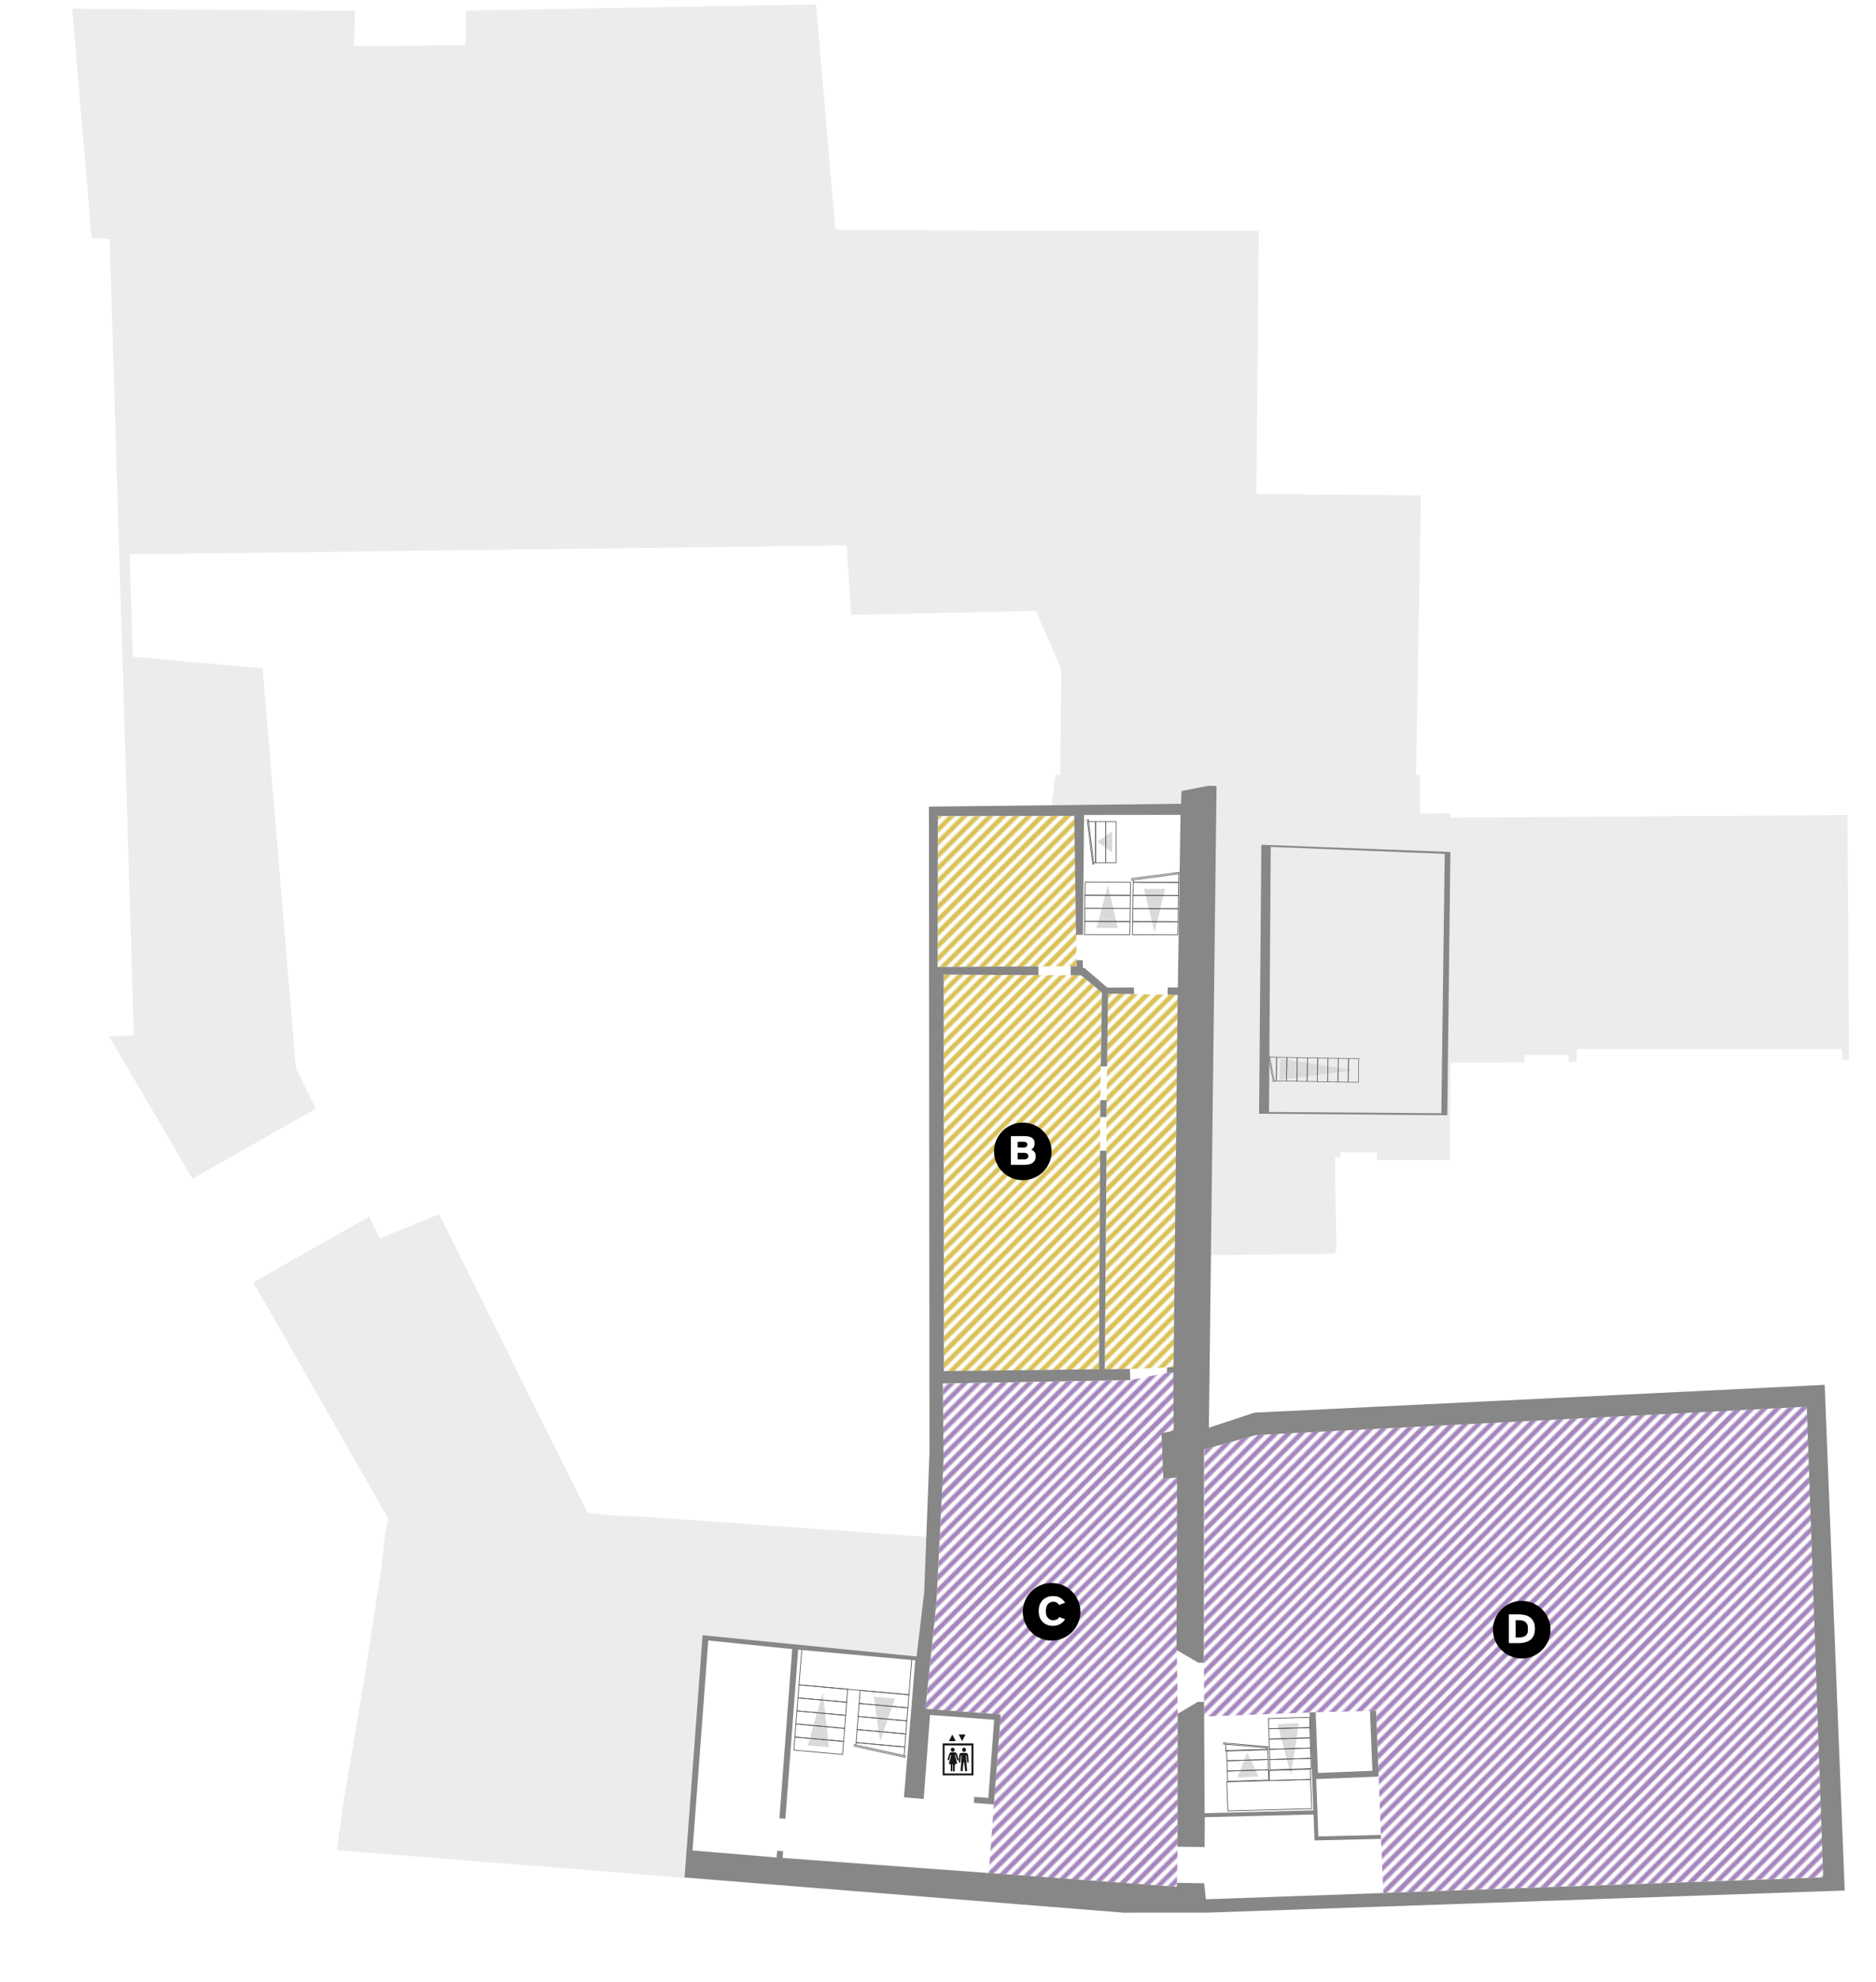 <?xml version="1.0" encoding="utf-8"?>
<!-- Generator: Adobe Illustrator 27.8.1, SVG Export Plug-In . SVG Version: 6.00 Build 0)  -->
<svg version="1.1" xmlns="http://www.w3.org/2000/svg" xmlns:xlink="http://www.w3.org/1999/xlink" x="0px" y="0px"
	 viewBox="0 0 1322.8 1397.5" style="enable-background:new 0 0 1322.8 1397.5;" xml:space="preserve">
<style type="text/css">
	.st0{fill:none;}
	.st1{fill:none;stroke:#DAC156;stroke-width:3;stroke-miterlimit:10;}
	.st2{fill:none;stroke:#A585BD;stroke-width:3;stroke-miterlimit:10;}
	.st3{fill:#FFFFFF;}
	.st4{fill:#ECECEC;}
	.st5{fill:url(#SVGID_1_);}
	.st6{fill:url(#SVGID_00000006692688332973631470000003765153727239586711_);}
	.st7{fill:url(#SVGID_00000070102725313968153050000014809233362227973022_);}
	.st8{fill:#D9DADA;}
	.st9{fill:none;stroke:#565655;stroke-width:0.498;stroke-miterlimit:10;}
	.st10{fill-rule:evenodd;clip-rule:evenodd;fill:#868786;}
	.st11{fill:none;stroke:#565655;stroke-width:0.5;stroke-miterlimit:10;}
	.st12{fill-rule:evenodd;clip-rule:evenodd;fill:url(#);stroke:#9C9C9C;stroke-width:6;stroke-miterlimit:10;}
	.st13{fill:url(#);stroke:#9C9C9C;stroke-width:6;stroke-miterlimit:10;}
	.st14{fill:#73358C;}
	.st15{fill:none;stroke:#9C9C9C;stroke-width:6;stroke-miterlimit:10;}
	.st16{fill:url(#);}
	.st17{fill:none;stroke:#E4200D;stroke-width:0.51;stroke-linecap:round;stroke-linejoin:round;stroke-miterlimit:3;}
	.st18{fill:#868786;}
	.st19{fill:none;stroke:#565655;stroke-width:0.489;stroke-miterlimit:10;}
	.st20{fill:#181716;}
	.st21{fill:#010102;}
	.st22{fill:url(#SVGID_00000001665765264950712070000017116380829422337215_);}
	.st23{fill:url(#SVGID_00000136407294727972230360000005234248343869630617_);}
	.st24{fill:url(#SVGID_00000013905465533734042040000007805641237130457991_);}
	.st25{fill:url(#SVGID_00000082357998410270060620000013620898013185052588_);}
	.st26{fill:url(#SVGID_00000065786003228283824420000017251427484362157246_);}
	.st27{fill:url(#SVGID_00000065793154058217122220000001239260936470448303_);}
	.st28{fill:url(#SVGID_00000176010873823057055210000012304537827825896336_);}
	.st29{fill:url(#SVGID_00000032626922772638618870000012920003116419500195_);}
	.st30{fill-rule:evenodd;clip-rule:evenodd;fill:none;}
	.st31{fill:#B1B2B3;}
	.st32{fill:none;stroke:#565655;stroke-width:0.378;stroke-miterlimit:10;}
	.st33{fill:url(#SVGID_00000020371046083593944270000007516823528032063915_);}
	.st34{fill:url(#SVGID_00000172397993319819641390000004584718507425154196_);}
	.st35{fill:url(#SVGID_00000054265551888551326450000005354053662475793058_);}
	.st36{fill:url(#SVGID_00000054958709545378692390000013936479279611658157_);}
	.st37{fill:url(#SVGID_00000138561073489242797000000016844238018314883729_);}
	.st38{fill:url(#SVGID_00000121252900577368111520000004219689775665712040_);}
	.st39{fill:url(#SVGID_00000009578218280827523640000016184204211431775666_);}
	.st40{fill:#C5C6C6;}
</style>
<pattern  x="-2244.8" y="5207.9" width="100" height="100" patternUnits="userSpaceOnUse" id="Ausstellung" viewBox="101.1 -201.1 100 100" style="overflow:visible;">
	<g>
		<rect x="101.1" y="-201.1" class="st0" width="100" height="100"/>
		<g>
			<line class="st1" x1="301.1" y1="-101.1" x2="201.1" y2="-1.1"/>
			<line class="st1" x1="251.1" y1="-151.1" x2="151.1" y2="-51.1"/>
			<line class="st1" x1="255.6" y1="-146.5" x2="155.6" y2="-46.5"/>
			<line class="st1" x1="260.2" y1="-142" x2="160.2" y2="-42"/>
			<line class="st1" x1="264.7" y1="-137.4" x2="164.7" y2="-37.4"/>
			<line class="st1" x1="269.2" y1="-132.9" x2="169.2" y2="-32.9"/>
			<line class="st1" x1="273.8" y1="-128.3" x2="173.8" y2="-28.3"/>
			<line class="st1" x1="278.3" y1="-123.8" x2="178.3" y2="-23.8"/>
			<line class="st1" x1="282.9" y1="-119.2" x2="182.9" y2="-19.2"/>
			<line class="st1" x1="287.4" y1="-114.7" x2="187.4" y2="-14.7"/>
			<line class="st1" x1="292" y1="-110.2" x2="192" y2="-10.2"/>
			<line class="st1" x1="296.5" y1="-105.6" x2="196.5" y2="-5.6"/>
		</g>
		<g>
			<line class="st1" x1="201.1" y1="-101.1" x2="101.1" y2="-1.1"/>
			<line class="st1" x1="151.1" y1="-151.1" x2="51.1" y2="-51.1"/>
			<line class="st1" x1="155.6" y1="-146.5" x2="55.6" y2="-46.5"/>
			<line class="st1" x1="160.2" y1="-142" x2="60.2" y2="-42"/>
			<line class="st1" x1="164.7" y1="-137.4" x2="64.7" y2="-37.4"/>
			<line class="st1" x1="169.2" y1="-132.9" x2="69.2" y2="-32.9"/>
			<line class="st1" x1="173.8" y1="-128.3" x2="73.8" y2="-28.3"/>
			<line class="st1" x1="178.3" y1="-123.8" x2="78.3" y2="-23.8"/>
			<line class="st1" x1="182.9" y1="-119.2" x2="82.9" y2="-19.2"/>
			<line class="st1" x1="187.4" y1="-114.7" x2="87.4" y2="-14.7"/>
			<line class="st1" x1="192" y1="-110.2" x2="92" y2="-10.2"/>
			<line class="st1" x1="196.5" y1="-105.6" x2="96.5" y2="-5.6"/>
		</g>
		<g>
			<line class="st1" x1="101.1" y1="-101.1" x2="1.1" y2="-1.1"/>
		</g>
		<g>
			<line class="st1" x1="301.1" y1="-201.1" x2="201.1" y2="-101.1"/>
			<line class="st1" x1="251.1" y1="-251.1" x2="151.1" y2="-151.1"/>
			<line class="st1" x1="255.6" y1="-246.5" x2="155.6" y2="-146.5"/>
			<line class="st1" x1="260.2" y1="-242" x2="160.2" y2="-142"/>
			<line class="st1" x1="264.7" y1="-237.4" x2="164.7" y2="-137.4"/>
			<line class="st1" x1="269.2" y1="-232.9" x2="169.2" y2="-132.9"/>
			<line class="st1" x1="273.8" y1="-228.3" x2="173.8" y2="-128.3"/>
			<line class="st1" x1="278.3" y1="-223.8" x2="178.3" y2="-123.8"/>
			<line class="st1" x1="282.9" y1="-219.2" x2="182.9" y2="-119.2"/>
			<line class="st1" x1="287.4" y1="-214.7" x2="187.4" y2="-114.7"/>
			<line class="st1" x1="292" y1="-210.2" x2="192" y2="-110.2"/>
			<line class="st1" x1="296.5" y1="-205.6" x2="196.5" y2="-105.6"/>
		</g>
		<g>
			<line class="st1" x1="201.1" y1="-201.1" x2="101.1" y2="-101.1"/>
			<line class="st1" x1="151.1" y1="-251.1" x2="51.1" y2="-151.1"/>
			<line class="st1" x1="155.6" y1="-246.5" x2="55.6" y2="-146.5"/>
			<line class="st1" x1="160.2" y1="-242" x2="60.2" y2="-142"/>
			<line class="st1" x1="164.7" y1="-237.4" x2="64.7" y2="-137.4"/>
			<line class="st1" x1="169.2" y1="-232.9" x2="69.2" y2="-132.9"/>
			<line class="st1" x1="173.8" y1="-228.3" x2="73.8" y2="-128.3"/>
			<line class="st1" x1="178.3" y1="-223.8" x2="78.3" y2="-123.8"/>
			<line class="st1" x1="182.9" y1="-219.2" x2="82.9" y2="-119.2"/>
			<line class="st1" x1="187.4" y1="-214.7" x2="87.4" y2="-114.7"/>
			<line class="st1" x1="192" y1="-210.2" x2="92" y2="-110.2"/>
			<line class="st1" x1="196.5" y1="-205.6" x2="96.5" y2="-105.6"/>
			<line class="st1" x1="251.1" y1="-151.1" x2="151.1" y2="-51.1"/>
			<line class="st1" x1="205.6" y1="-196.5" x2="105.6" y2="-96.5"/>
			<line class="st1" x1="210.2" y1="-192" x2="110.2" y2="-92"/>
			<line class="st1" x1="214.7" y1="-187.4" x2="114.7" y2="-87.4"/>
			<line class="st1" x1="219.2" y1="-182.9" x2="119.2" y2="-82.9"/>
			<line class="st1" x1="223.8" y1="-178.3" x2="123.8" y2="-78.3"/>
			<line class="st1" x1="228.3" y1="-173.8" x2="128.3" y2="-73.8"/>
			<line class="st1" x1="232.9" y1="-169.2" x2="132.9" y2="-69.2"/>
			<line class="st1" x1="237.4" y1="-164.7" x2="137.4" y2="-64.7"/>
			<line class="st1" x1="242" y1="-160.2" x2="142" y2="-60.2"/>
			<line class="st1" x1="246.5" y1="-155.6" x2="146.5" y2="-55.6"/>
		</g>
		<g>
			<line class="st1" x1="101.1" y1="-201.1" x2="1.1" y2="-101.1"/>
			<line class="st1" x1="151.1" y1="-151.1" x2="51.1" y2="-51.1"/>
			<line class="st1" x1="105.6" y1="-196.5" x2="5.6" y2="-96.5"/>
			<line class="st1" x1="110.2" y1="-192" x2="10.2" y2="-92"/>
			<line class="st1" x1="114.7" y1="-187.4" x2="14.7" y2="-87.4"/>
			<line class="st1" x1="119.2" y1="-182.9" x2="19.2" y2="-82.9"/>
			<line class="st1" x1="123.8" y1="-178.3" x2="23.8" y2="-78.3"/>
			<line class="st1" x1="128.3" y1="-173.8" x2="28.3" y2="-73.8"/>
			<line class="st1" x1="132.9" y1="-169.2" x2="32.9" y2="-69.2"/>
			<line class="st1" x1="137.4" y1="-164.7" x2="37.4" y2="-64.7"/>
			<line class="st1" x1="142" y1="-160.2" x2="42" y2="-60.2"/>
			<line class="st1" x1="146.5" y1="-155.6" x2="46.5" y2="-55.6"/>
		</g>
		<g>
			<line class="st1" x1="301.1" y1="-301.1" x2="201.1" y2="-201.1"/>
		</g>
		<g>
			<line class="st1" x1="201.1" y1="-301.1" x2="101.1" y2="-201.1"/>
			<line class="st1" x1="251.1" y1="-251.1" x2="151.1" y2="-151.1"/>
			<line class="st1" x1="205.6" y1="-296.5" x2="105.6" y2="-196.5"/>
			<line class="st1" x1="210.2" y1="-292" x2="110.2" y2="-192"/>
			<line class="st1" x1="214.7" y1="-287.4" x2="114.7" y2="-187.4"/>
			<line class="st1" x1="219.2" y1="-282.9" x2="119.2" y2="-182.9"/>
			<line class="st1" x1="223.8" y1="-278.3" x2="123.8" y2="-178.3"/>
			<line class="st1" x1="228.3" y1="-273.8" x2="128.3" y2="-173.8"/>
			<line class="st1" x1="232.9" y1="-269.2" x2="132.9" y2="-169.2"/>
			<line class="st1" x1="237.4" y1="-264.7" x2="137.4" y2="-164.7"/>
			<line class="st1" x1="242" y1="-260.2" x2="142" y2="-160.2"/>
			<line class="st1" x1="246.5" y1="-255.6" x2="146.5" y2="-155.6"/>
		</g>
		<g>
			<line class="st1" x1="101.1" y1="-301.1" x2="1.1" y2="-201.1"/>
			<line class="st1" x1="151.1" y1="-251.1" x2="51.1" y2="-151.1"/>
			<line class="st1" x1="105.6" y1="-296.5" x2="5.6" y2="-196.5"/>
			<line class="st1" x1="110.2" y1="-292" x2="10.2" y2="-192"/>
			<line class="st1" x1="114.7" y1="-287.4" x2="14.7" y2="-187.4"/>
			<line class="st1" x1="119.2" y1="-282.9" x2="19.2" y2="-182.9"/>
			<line class="st1" x1="123.8" y1="-278.3" x2="23.8" y2="-178.3"/>
			<line class="st1" x1="128.3" y1="-273.8" x2="28.3" y2="-173.8"/>
			<line class="st1" x1="132.9" y1="-269.2" x2="32.9" y2="-169.2"/>
			<line class="st1" x1="137.4" y1="-264.7" x2="37.4" y2="-164.7"/>
			<line class="st1" x1="142" y1="-260.2" x2="42" y2="-160.2"/>
			<line class="st1" x1="146.5" y1="-255.6" x2="46.5" y2="-155.6"/>
		</g>
	</g>
</pattern>
<pattern  x="-2244.8" y="5207.9" width="100" height="100" patternUnits="userSpaceOnUse" id="Veranstaltung" viewBox="101.1 -201.1 100 100" style="overflow:visible;">
	<g>
		<rect x="101.1" y="-201.1" class="st0" width="100" height="100"/>
		<g>
			<line class="st2" x1="301.1" y1="-101.1" x2="201.1" y2="-1.1"/>
			<line class="st2" x1="251.1" y1="-151.1" x2="151.1" y2="-51.1"/>
			<line class="st2" x1="255.6" y1="-146.5" x2="155.6" y2="-46.5"/>
			<line class="st2" x1="260.2" y1="-142" x2="160.2" y2="-42"/>
			<line class="st2" x1="264.7" y1="-137.4" x2="164.7" y2="-37.4"/>
			<line class="st2" x1="269.2" y1="-132.9" x2="169.2" y2="-32.9"/>
			<line class="st2" x1="273.8" y1="-128.3" x2="173.8" y2="-28.3"/>
			<line class="st2" x1="278.3" y1="-123.8" x2="178.3" y2="-23.8"/>
			<line class="st2" x1="282.9" y1="-119.2" x2="182.9" y2="-19.2"/>
			<line class="st2" x1="287.4" y1="-114.7" x2="187.4" y2="-14.7"/>
			<line class="st2" x1="292" y1="-110.2" x2="192" y2="-10.2"/>
			<line class="st2" x1="296.5" y1="-105.6" x2="196.5" y2="-5.6"/>
		</g>
		<g>
			<line class="st2" x1="201.1" y1="-101.1" x2="101.1" y2="-1.1"/>
			<line class="st2" x1="151.1" y1="-151.1" x2="51.1" y2="-51.1"/>
			<line class="st2" x1="155.6" y1="-146.5" x2="55.6" y2="-46.5"/>
			<line class="st2" x1="160.2" y1="-142" x2="60.2" y2="-42"/>
			<line class="st2" x1="164.7" y1="-137.4" x2="64.7" y2="-37.4"/>
			<line class="st2" x1="169.2" y1="-132.9" x2="69.2" y2="-32.9"/>
			<line class="st2" x1="173.8" y1="-128.3" x2="73.8" y2="-28.3"/>
			<line class="st2" x1="178.3" y1="-123.8" x2="78.3" y2="-23.8"/>
			<line class="st2" x1="182.9" y1="-119.2" x2="82.9" y2="-19.2"/>
			<line class="st2" x1="187.4" y1="-114.7" x2="87.4" y2="-14.7"/>
			<line class="st2" x1="192" y1="-110.2" x2="92" y2="-10.2"/>
			<line class="st2" x1="196.5" y1="-105.6" x2="96.5" y2="-5.6"/>
		</g>
		<g>
			<line class="st2" x1="101.1" y1="-101.1" x2="1.1" y2="-1.1"/>
		</g>
		<g>
			<line class="st2" x1="301.1" y1="-201.1" x2="201.1" y2="-101.1"/>
			<line class="st2" x1="251.1" y1="-251.1" x2="151.1" y2="-151.1"/>
			<line class="st2" x1="255.6" y1="-246.5" x2="155.6" y2="-146.5"/>
			<line class="st2" x1="260.2" y1="-242" x2="160.2" y2="-142"/>
			<line class="st2" x1="264.7" y1="-237.4" x2="164.7" y2="-137.4"/>
			<line class="st2" x1="269.2" y1="-232.9" x2="169.2" y2="-132.9"/>
			<line class="st2" x1="273.8" y1="-228.3" x2="173.8" y2="-128.3"/>
			<line class="st2" x1="278.3" y1="-223.8" x2="178.3" y2="-123.8"/>
			<line class="st2" x1="282.9" y1="-219.2" x2="182.9" y2="-119.2"/>
			<line class="st2" x1="287.4" y1="-214.7" x2="187.4" y2="-114.7"/>
			<line class="st2" x1="292" y1="-210.2" x2="192" y2="-110.2"/>
			<line class="st2" x1="296.5" y1="-205.6" x2="196.5" y2="-105.6"/>
		</g>
		<g>
			<line class="st2" x1="201.1" y1="-201.1" x2="101.1" y2="-101.1"/>
			<line class="st2" x1="151.1" y1="-251.1" x2="51.1" y2="-151.1"/>
			<line class="st2" x1="155.6" y1="-246.5" x2="55.6" y2="-146.5"/>
			<line class="st2" x1="160.2" y1="-242" x2="60.2" y2="-142"/>
			<line class="st2" x1="164.7" y1="-237.4" x2="64.7" y2="-137.4"/>
			<line class="st2" x1="169.2" y1="-232.9" x2="69.2" y2="-132.9"/>
			<line class="st2" x1="173.8" y1="-228.3" x2="73.8" y2="-128.3"/>
			<line class="st2" x1="178.3" y1="-223.8" x2="78.3" y2="-123.8"/>
			<line class="st2" x1="182.9" y1="-219.2" x2="82.9" y2="-119.2"/>
			<line class="st2" x1="187.4" y1="-214.7" x2="87.4" y2="-114.7"/>
			<line class="st2" x1="192" y1="-210.2" x2="92" y2="-110.2"/>
			<line class="st2" x1="196.5" y1="-205.6" x2="96.5" y2="-105.6"/>
			<line class="st2" x1="251.1" y1="-151.1" x2="151.1" y2="-51.1"/>
			<line class="st2" x1="205.6" y1="-196.5" x2="105.6" y2="-96.5"/>
			<line class="st2" x1="210.2" y1="-192" x2="110.2" y2="-92"/>
			<line class="st2" x1="214.7" y1="-187.4" x2="114.7" y2="-87.4"/>
			<line class="st2" x1="219.2" y1="-182.9" x2="119.2" y2="-82.9"/>
			<line class="st2" x1="223.8" y1="-178.3" x2="123.8" y2="-78.3"/>
			<line class="st2" x1="228.3" y1="-173.8" x2="128.3" y2="-73.8"/>
			<line class="st2" x1="232.9" y1="-169.2" x2="132.9" y2="-69.2"/>
			<line class="st2" x1="237.4" y1="-164.7" x2="137.4" y2="-64.7"/>
			<line class="st2" x1="242" y1="-160.2" x2="142" y2="-60.2"/>
			<line class="st2" x1="246.5" y1="-155.6" x2="146.5" y2="-55.6"/>
		</g>
		<g>
			<line class="st2" x1="101.1" y1="-201.1" x2="1.1" y2="-101.1"/>
			<line class="st2" x1="151.1" y1="-151.1" x2="51.1" y2="-51.1"/>
			<line class="st2" x1="105.6" y1="-196.5" x2="5.6" y2="-96.5"/>
			<line class="st2" x1="110.2" y1="-192" x2="10.2" y2="-92"/>
			<line class="st2" x1="114.7" y1="-187.4" x2="14.7" y2="-87.4"/>
			<line class="st2" x1="119.2" y1="-182.9" x2="19.2" y2="-82.9"/>
			<line class="st2" x1="123.8" y1="-178.3" x2="23.8" y2="-78.3"/>
			<line class="st2" x1="128.3" y1="-173.8" x2="28.3" y2="-73.8"/>
			<line class="st2" x1="132.9" y1="-169.2" x2="32.9" y2="-69.2"/>
			<line class="st2" x1="137.4" y1="-164.7" x2="37.4" y2="-64.7"/>
			<line class="st2" x1="142" y1="-160.2" x2="42" y2="-60.2"/>
			<line class="st2" x1="146.5" y1="-155.6" x2="46.5" y2="-55.6"/>
		</g>
		<g>
			<line class="st2" x1="301.1" y1="-301.1" x2="201.1" y2="-201.1"/>
		</g>
		<g>
			<line class="st2" x1="201.1" y1="-301.1" x2="101.1" y2="-201.1"/>
			<line class="st2" x1="251.1" y1="-251.1" x2="151.1" y2="-151.1"/>
			<line class="st2" x1="205.6" y1="-296.5" x2="105.6" y2="-196.5"/>
			<line class="st2" x1="210.2" y1="-292" x2="110.2" y2="-192"/>
			<line class="st2" x1="214.7" y1="-287.4" x2="114.7" y2="-187.4"/>
			<line class="st2" x1="219.2" y1="-282.9" x2="119.2" y2="-182.9"/>
			<line class="st2" x1="223.8" y1="-278.3" x2="123.8" y2="-178.3"/>
			<line class="st2" x1="228.3" y1="-273.8" x2="128.3" y2="-173.8"/>
			<line class="st2" x1="232.9" y1="-269.2" x2="132.9" y2="-169.2"/>
			<line class="st2" x1="237.4" y1="-264.7" x2="137.4" y2="-164.7"/>
			<line class="st2" x1="242" y1="-260.2" x2="142" y2="-160.2"/>
			<line class="st2" x1="246.5" y1="-255.6" x2="146.5" y2="-155.6"/>
		</g>
		<g>
			<line class="st2" x1="101.1" y1="-301.1" x2="1.1" y2="-201.1"/>
			<line class="st2" x1="151.1" y1="-251.1" x2="51.1" y2="-151.1"/>
			<line class="st2" x1="105.6" y1="-296.5" x2="5.6" y2="-196.5"/>
			<line class="st2" x1="110.2" y1="-292" x2="10.2" y2="-192"/>
			<line class="st2" x1="114.7" y1="-287.4" x2="14.7" y2="-187.4"/>
			<line class="st2" x1="119.2" y1="-282.9" x2="19.2" y2="-182.9"/>
			<line class="st2" x1="123.8" y1="-278.3" x2="23.8" y2="-178.3"/>
			<line class="st2" x1="128.3" y1="-273.8" x2="28.3" y2="-173.8"/>
			<line class="st2" x1="132.9" y1="-269.2" x2="32.9" y2="-169.2"/>
			<line class="st2" x1="137.4" y1="-264.7" x2="37.4" y2="-164.7"/>
			<line class="st2" x1="142" y1="-260.2" x2="42" y2="-160.2"/>
			<line class="st2" x1="146.5" y1="-255.6" x2="46.5" y2="-155.6"/>
		</g>
	</g>
</pattern>
<g id="UG_Farbflaeche">
</g>
<g id="UG">
</g>
<g id="Umgebung_nur_Kontur">
</g>
<g id="EG_Farbfleche">
</g>
<g id="EG">
</g>
<g id="_x31_._OG_Farbflaeche">
</g>
<g id="_x31_._OG">
</g>
<g id="_x32_._OG_Farbflaeche">
	<rect x="0" y="0" class="st3" width="1322.9" height="1397.5"/>
	<g>
		<polygon class="st4" points="208.6,753.1 185.2,471.2 86.3,462.4 94.4,730.1 76.9,730.6 135.7,831.1 222.7,781.7 		"/>
		<polygon class="st4" points="1286.6,976.4 884.6,996 852.4,1006.6 853.8,884.9 941.4,883.9 941.4,882.5 942.3,882.5 942.3,880.5 
			941.5,835.2 941.5,816 945.2,816.1 945.3,812.4 971,812.4 970.8,817.8 1022.2,817.8 1022.8,749.2 1075.1,749 1075,743.9 
			1106.2,743.7 1106.2,748.8 1111.9,748.7 1111.8,739.6 1202.4,739.6 1208.1,739.6 1298.7,739.6 1298.7,747.1 1303.8,747.1 
			1302.7,574.6 1022.6,576.5 1022.6,576.5 1022.6,573.5 1001.2,573.7 1001.3,546.3 998.5,546.3 1001.9,349.3 885.9,348.2 
			887.6,162.6 599.6,162.3 589,161.9 575.4,3.1 328.7,7.5 328.3,31.9 249.6,32.5 250.4,7.6 50.9,6.2 64.6,167.7 77.3,168.6 
			84.1,390.9 585.6,384.7 585.6,384.7 597,384.5 600.2,433.5 730.4,430.7 734.7,440.5 744.3,462.4 748.3,471.6 747.7,546.3 
			744.3,546.3 741.1,569.6 656.3,570.1 657,635.2 658,636.5 657.9,687 657,687.6 656.4,1000.9 656.7,1031.2 657.2,1083.8 
			533.6,1075 507.3,1073.1 457.8,1069.6 432.8,1068.5 414.4,1066.7 309.6,856.1 267.9,873.1 267.8,873.2 260.2,857.8 178.5,904.2 
			193.4,929.8 193.4,929.8 273.6,1070.5 271.8,1080.4 268.8,1106.3 256.8,1184.1 242.3,1270 237.5,1304.5 792.2,1348.5 
			1300.8,1332.9 		"/>
		<polygon class="st4" points="93.9,471.9 86.3,462.4 84.1,390.9 91.3,388.5 		"/>
	</g>
	<polygon class="st3" points="661.5,575.4 832.6,574.5 827.8,1008.9 849.3,1021.8 886.2,1011.6 1274.2,991.7 1285.8,1323.6 
		850.3,1339.1 829.8,1330.3 488.3,1304.7 499.4,1156.7 645.5,1170.8 660.5,1128.5 665.2,1029.8 664.8,975.5 665.4,687.1 
		661.2,681.8 	"/>
	<pattern  id="SVGID_1_" xlink:href="#Veranstaltung" patternTransform="matrix(1 0 0 1 -1295.994 -447.981)">
	</pattern>
	<polyline class="st5" points="664.8,975.5 797,973 823,967.9 827.5,967.7 827.8,1008.9 819.2,1010.5 820.5,1042.8 830.2,1041.6 
		829.8,1163.3 830.4,1208.3 830.3,1302 829.9,1327.5 829.8,1330.3 697.2,1320.7 700.8,1272.3 705.6,1208.8 652.5,1204.9 
		660.5,1128.5 665.2,1029.8 664.8,975.5 	"/>
	
		<pattern  id="SVGID_00000142151470537684039940000007463348480929659784_" xlink:href="#Veranstaltung" patternTransform="matrix(1 0 0 1 -1295.994 -447.981)">
	</pattern>
	<polygon style="fill:url(#SVGID_00000142151470537684039940000007463348480929659784_);" points="849.3,1021.8 886.2,1011.6 
		1274.2,991.7 1285.8,1323.6 975.4,1334.6 973.8,1296.5 973.7,1293.7 972.1,1252.6 970.3,1206.2 966.1,1206.3 927.7,1207.2 
		923.4,1207.4 849.1,1210.2 849,1199.9 848.9,1172.3 	"/>
	
		<pattern  id="SVGID_00000116218149635908661870000000810390327701011363_" xlink:href="#Ausstellung" patternTransform="matrix(1 0 0 1 -1295.994 -447.981)">
	</pattern>
	<polyline style="fill:url(#SVGID_00000116218149635908661870000000810390327701011363_);" points="661.5,575.4 661.2,681.8 
		732.3,681.4 755,681.3 759.2,681.3 759,677 758.9,659.1 757.7,575.2 661.5,575.4 	"/>
	<polygon class="st0" points="849.5,1281.2 926.2,1279.3 926.9,1297.6 973.8,1296.5 975.4,1334.6 850.3,1339.1 849.1,1327.8 
		849.5,1302.3 	"/>
	<polygon class="st0" points="686.7,1271.2 651.4,1268.6 637.4,1267.4 639.4,1242.4 557.5,1235 553.9,1282.4 552.2,1305.3 
		551.8,1310.1 697.2,1320.7 700.8,1272.3 	"/>
	<polygon class="st0" points="549.7,1282.1 558.7,1162.8 499.4,1156.7 488.3,1304.7 547.6,1309.7 548,1305 	"/>
	
		<pattern  id="SVGID_00000061464537119528943640000006767781434739026353_" xlink:href="#Ausstellung" patternTransform="matrix(1 0 0 1 -1295.994 -447.981)">
	</pattern>
	<polygon style="fill:url(#SVGID_00000061464537119528943640000006767781434739026353_);" points="777,699.8 762.3,687.6 
		754.9,687.6 732.3,687.5 665.4,687.1 665.5,966.8 774.9,965.5 775.7,811.4 775.8,787.6 775.9,775.7 776.2,751.9 	"/>
	
		<pattern  id="SVGID_00000093872953183212044800000007652680758534794932_" xlink:href="#Ausstellung" patternTransform="matrix(1 0 0 1 -1295.994 -447.981)">
	</pattern>
	<polygon style="fill:url(#SVGID_00000093872953183212044800000007652680758534794932_);" points="823.5,701.3 799.6,700.9 
		781.3,700.5 780.6,751.8 780.3,775.6 780.1,787.6 780.2,811.4 779,965.4 796.7,965.2 823.2,964.1 827.7,963.9 830.5,701.4 	"/>
	<g>
		<g>
			<circle cx="741.5" cy="1136.4" r="20.3"/>
		</g>
		<g>
			<path class="st3" d="M742.5,1146.3c-2.1,0-3.9-0.4-5.4-1.3c-1.5-0.9-2.7-2.1-3.5-3.6c-0.8-1.6-1.2-3.4-1.2-5.6
				c0-2.1,0.4-4,1.3-5.6c0.8-1.6,2-2.8,3.6-3.6c1.5-0.9,3.4-1.3,5.4-1.3c1.9,0,3.6,0.4,5,1.3c1.4,0.9,2.5,2,3.3,3.4l-4.3,1.6
				c-0.4-0.8-1.1-1.4-1.8-1.8c-0.8-0.4-1.6-0.5-2.4-0.5c-0.9,0-1.8,0.3-2.6,0.8c-0.8,0.5-1.4,1.3-1.8,2.2c-0.4,1-0.7,2.2-0.7,3.5
				c0,2.1,0.5,3.8,1.5,4.9c1,1.1,2.2,1.7,3.6,1.7c0.8,0,1.6-0.2,2.4-0.5c0.8-0.3,1.5-0.9,1.9-1.8l4.2,1.5c-0.8,1.4-2,2.6-3.5,3.4
				C746.1,1145.8,744.4,1146.3,742.5,1146.3z"/>
		</g>
	</g>
	<g>
		<g>
			<circle cx="721.2" cy="811.8" r="20.3"/>
		</g>
		<g>
			<path class="st3" d="M712.8,821.3V801h8.9c1.5,0,2.8,0.1,4,0.4c1.2,0.3,2.1,0.8,2.8,1.6c0.7,0.8,1,1.8,1,3.3
				c0,0.9-0.2,1.8-0.6,2.5c-0.4,0.7-1,1.3-1.8,1.8c1,0.3,1.7,0.9,2.3,1.6c0.6,0.7,0.9,1.7,0.9,2.9c0,1.5-0.3,2.7-1,3.6
				c-0.7,0.9-1.6,1.6-2.9,2c-1.2,0.4-2.7,0.6-4.3,0.6H712.8z M717.6,809.1h4.2c0.8,0,1.4-0.2,1.9-0.6c0.5-0.4,0.7-0.9,0.7-1.5
				c0-0.6-0.2-1.1-0.7-1.5c-0.5-0.4-1.1-0.5-1.9-0.5h-4.2V809.1z M717.6,817.4h4.4c1,0,1.8-0.2,2.3-0.6c0.5-0.4,0.8-1,0.8-1.7
				c0-0.7-0.3-1.3-0.8-1.7c-0.5-0.4-1.3-0.6-2.3-0.6h-4.4V817.4z"/>
		</g>
	</g>
	<g>
		<g>
			<circle cx="1073" cy="1149" r="20.3"/>
		</g>
		<g>
			<path class="st3" d="M1063.9,1158.5v-20.3h6.7c1.7,0,3.2,0.2,4.6,0.5c1.4,0.3,2.7,0.9,3.7,1.7c1.1,0.8,1.9,1.8,2.5,3.1
				c0.6,1.3,0.9,2.9,0.9,4.8c0,1.9-0.3,3.6-0.9,4.9c-0.6,1.3-1.4,2.3-2.5,3.1c-1.1,0.8-2.3,1.3-3.7,1.7s-3,0.5-4.6,0.5H1063.9z
				 M1068.7,1154.5h2c0.9,0,1.7-0.1,2.5-0.2c0.8-0.1,1.5-0.4,2.2-0.8c0.6-0.4,1.1-1,1.5-1.8c0.4-0.8,0.5-1.9,0.5-3.2
				c0-1.3-0.2-2.4-0.5-3.2c-0.4-0.8-0.9-1.4-1.5-1.9c-0.6-0.4-1.4-0.7-2.2-0.9c-0.8-0.2-1.6-0.2-2.5-0.2h-2V1154.5z"/>
		</g>
	</g>
</g>
<g id="_x32_._OG">
	<g>
		<polygon class="st8" points="902.6,746.4 954.3,754.5 902.4,761.4 902.6,746.4 		"/>
	</g>
	<g>
		<polygon class="st8" points="910.2,1251.7 900.9,1215.6 915.9,1214.9 910.2,1251.7 		"/>
	</g>
	<polygon class="st9" points="924.1,1254.6 925,1275.2 865.8,1276.8 865,1256.3 	"/>
	<g>
		<polygon class="st8" points="879.4,1235.6 887.5,1252.6 872.6,1253.2 879.4,1235.6 		"/>
	</g>
	<g>
		<polygon class="st8" points="631,1197.6 620.6,1227.8 616.1,1196.2 631,1197.6 		"/>
	</g>
	<g>
		<polygon class="st8" points="569.6,1230.6 580.2,1193.2 584.5,1231.8 569.6,1230.6 		"/>
	</g>
	<g>
		<polygon class="st8" points="773.2,654.2 781.2,623.9 788.2,654.4 773.2,654.2 		"/>
	</g>
	<g>
		<polygon class="st8" points="821.6,626.7 814.1,657.3 806.6,626.7 821.6,626.7 		"/>
	</g>
	<g>
		<polygon class="st8" points="784.2,601 773.7,593.5 784.3,586 784.2,601 		"/>
	</g>
	
		<rect x="900" y="745.4" transform="matrix(1 1.544984e-02 -1.544984e-02 1 11.753 -13.871)" class="st32" width="7.2" height="16.7"/>
	
		<rect x="907.2" y="745.5" transform="matrix(1 1.544984e-02 -1.544984e-02 1 11.756 -13.982)" class="st32" width="7.2" height="16.7"/>
	
		<rect x="914.5" y="745.6" transform="matrix(1 1.544984e-02 -1.544984e-02 1 11.758 -14.094)" class="st32" width="7.2" height="16.7"/>
	
		<rect x="921.7" y="745.7" transform="matrix(1 1.544984e-02 -1.544984e-02 1 11.761 -14.206)" class="st32" width="7.2" height="16.7"/>
	
		<rect x="928.9" y="745.9" transform="matrix(1 1.544984e-02 -1.544984e-02 1 11.764 -14.318)" class="st32" width="7.2" height="16.7"/>
	
		<rect x="936.2" y="746" transform="matrix(1 1.544984e-02 -1.544984e-02 1 11.766 -14.43)" class="st32" width="7.2" height="16.7"/>
	
		<rect x="943.4" y="746.1" transform="matrix(1 1.544984e-02 -1.544984e-02 1 11.769 -14.542)" class="st32" width="7.2" height="16.7"/>
	<polyline class="st32" points="895.3,745.3 900.1,745.4 899.9,762.1 898.5,762 	"/>
	<line class="st32" x1="895.1" y1="744.3" x2="898.6" y2="762.8"/>
	<line class="st32" x1="894.3" y1="744.3" x2="897.8" y2="762.8"/>
	<g>
		<polygon class="st10" points="775.9,775.7 775.8,787.6 780.1,787.6 780.3,775.6 		"/>
		<polygon class="st10" points="929.6,1294.8 929.6,1294.7 928.1,1254.3 972.1,1252.6 970.3,1206.2 966.1,1206.3 966.1,1209.3 
			967.7,1248.5 929.3,1250 927.7,1207.2 923.4,1207.4 925.2,1254.4 926.1,1276.4 849.4,1278.4 849,1199.9 844.6,1199.9 
			830.4,1208.3 830.3,1302 849.4,1302.3 849.5,1281.2 926.2,1279.3 926.9,1297.6 973.8,1296.5 973.7,1293.7 		"/>
	</g>
	<g>
		
			<rect x="779.7" y="579.3" transform="matrix(-1 -1.224647e-16 1.224647e-16 -1 1566.649 1187.623)" class="st9" width="7.2" height="29"/>
		
			<rect x="772.5" y="579.3" transform="matrix(-1 -1.224647e-16 1.224647e-16 -1 1552.167 1187.623)" class="st9" width="7.2" height="29"/>
		<polyline class="st9" points="767.6,579.3 772.5,579.3 772.5,608.3 771.1,608.3 		"/>
		<line class="st9" x1="767.4" y1="577.6" x2="771.3" y2="609.6"/>
		<line class="st9" x1="766.6" y1="577.6" x2="770.5" y2="609.6"/>
	</g>
	
		<rect x="875.3" y="1223.3" transform="matrix(-3.104464e-02 -1 1 -3.104464e-02 -330.977 2154.673)" class="st9" width="7.2" height="29"/>
	
		<rect x="875.5" y="1230.5" transform="matrix(-3.104464e-02 -1 1 -3.104464e-02 -337.98 2162.36)" class="st9" width="7.2" height="29"/>
	
		<rect x="875.7" y="1237.8" transform="matrix(-3.104464e-02 -1 1 -3.104464e-02 -344.982 2170.047)" class="st9" width="7.2" height="29"/>
	<polyline class="st9" points="864.2,1229.8 864.3,1234.6 893.3,1233.7 893.2,1232.3 	"/>
	<line class="st9" x1="862.4" y1="1229.6" x2="894.5" y2="1232.4"/>
	<line class="st9" x1="862.4" y1="1228.8" x2="894.5" y2="1231.6"/>
	<g>
		
			<rect x="905.5" y="1222.5" transform="matrix(-3.104464e-02 -1 1 -3.104464e-02 -299.06 2184.009)" class="st9" width="7.2" height="29"/>
		
			<rect x="905.7" y="1229.7" transform="matrix(-3.104464e-02 -1 1 -3.104464e-02 -306.063 2191.697)" class="st9" width="7.2" height="29"/>
		<polygon class="st9" points="894.9,1248.3 895.1,1255.4 924.1,1254.6 923.9,1247.4 		"/>
		
			<rect x="905.2" y="1215.2" transform="matrix(-3.104464e-02 -1 1 -3.104464e-02 -292.058 2176.322)" class="st9" width="7.2" height="29"/>
		
			<rect x="905" y="1208" transform="matrix(-3.104464e-02 -1 1 -3.104464e-02 -285.055 2168.635)" class="st9" width="7.2" height="29"/>
		
			<rect x="904.8" y="1200.8" transform="matrix(-3.104464e-02 -1 1 -3.104464e-02 -278.053 2160.948)" class="st9" width="7.2" height="29"/>
	</g>
	<polygon class="st11" points="639.4,1213.3 640.2,1204.1 605.8,1201 605.1,1210.2 	"/>
	<polygon class="st11" points="640.2,1204.1 640.9,1194.9 606.5,1191.8 605.8,1201 	"/>
	<polygon class="st11" points="638.7,1222.5 639.4,1213.3 605.1,1210.2 604.4,1219.4 	"/>
	<polygon class="st11" points="638,1231.7 638.7,1222.5 604.4,1219.4 603.7,1228.6 	"/>
	<polyline class="st11" points="637.5,1237.8 638,1231.7 603.7,1228.6 603.5,1230.3 	"/>
	<line class="st11" x1="638.8" y1="1238.1" x2="602" y2="1230"/>
	<line class="st11" x1="638.7" y1="1239.1" x2="601.9" y2="1231"/>
	<g>
		<polygon class="st11" points="596.3,1209.4 597,1200.2 562.7,1197.1 561.9,1206.3 		"/>
		<polygon class="st11" points="597,1200.2 597.7,1191 563.4,1187.9 562.7,1197.1 		"/>
		<polyline class="st11" points="565.5,1161.5 563.4,1187.9 640.9,1194.9 643,1168.4 		"/>
		<polygon class="st11" points="595.6,1218.6 596.3,1209.4 561.9,1206.3 561.2,1215.5 		"/>
		<polygon class="st11" points="594.8,1227.8 595.6,1218.6 561.2,1215.5 560.5,1224.7 		"/>
		<polygon class="st11" points="594.1,1237 594.8,1227.8 560.5,1224.7 559.8,1233.9 		"/>
	</g>
	<polygon class="st11" points="830.8,640.7 830.7,649.9 798.7,649.8 798.8,640.6 	"/>
	<polygon class="st11" points="830.7,649.9 830.5,659.1 798.5,659 798.7,649.8 	"/>
	<polygon class="st11" points="830.9,631.4 830.8,640.7 798.8,640.6 798.9,631.3 	"/>
	<polygon class="st11" points="831.1,622.2 830.9,631.4 798.9,631.3 799.1,622.1 	"/>
	<polyline class="st11" points="831.2,616.1 831.1,622.2 799.1,622.1 799.1,620.4 	"/>
	<line class="st11" x1="832.4" y1="615.9" x2="797.5" y2="620.6"/>
	<line class="st11" x1="832.4" y1="614.9" x2="797.5" y2="619.5"/>
	<g>
		<polygon class="st11" points="796.9,640.5 796.8,649.8 764.8,649.6 764.9,640.4 		"/>
		<polygon class="st11" points="796.8,649.8 796.6,659 764.6,658.9 764.8,649.6 		"/>
		<polygon class="st11" points="797,631.3 796.9,640.5 764.9,640.4 765,631.2 		"/>
		<polygon class="st11" points="797.2,622.1 797,631.3 765,631.2 765.2,622 		"/>
	</g>
	<polygon class="st10" points="780.8,696.3 764.7,682.5 763.6,682.5 763.4,677 759,677 759.2,681.3 755,681.3 754.9,687.6 
		762.3,687.6 777,699.8 776.2,751.9 780.6,751.8 781.3,700.5 799.6,700.9 799.6,696.2 	"/>
	
		<rect x="950.7" y="746.2" transform="matrix(1 1.544984e-02 -1.544984e-02 1 11.771 -14.654)" class="st32" width="7.2" height="16.7"/>
	<path class="st10" d="M1286.6,976.4l-402,19.6l-32.2,10.6l5.4-452.4l-5.7-0.2l-19,3.7l-0.3,9l-177.8,2l0.4,455.5l-3.7,98.1
		l-5.4,45.6l-150.9-15l-12.7,170.8l309.4,24.8h59.2l449.4-15.6L1286.6,976.4z M850.3,1339.1l-1.2-11.3l-19.2-0.3l-0.1,2.8l-278-20.3
		l0.4-4.8l-4.2-0.3l-0.4,4.8l-59.3-5l11.1-148.1l59.2,6.1l-9,119.3l4.2,0.3l9-119.2l82.6,7.5l-8,96.6l13.9,1.2l4.5-59.3l45.2,3.4
		l-4.1,55.1l-9.9-0.7l-0.3,4.2l14.1,1.1l4.8-63.4l-53.1-4l7.8-75.3l5-99.8l-0.5-54.3L797,973l-0.3-7.8l-17.7,0.2l1.2-154.1l-4.5,0
		l-0.8,154.1l-109.4,1.3l-0.1-279.6l0,0v0l66.8,0.4l0-6.1l-71.1,0.4l0.2-106.5l96.2-0.1l1.2,83.9h4.9l0.8-84.6l68,0l-1.9,121.7
		l-7.2,0l0,5.1l7,0.1l0.1,0l-2.9,262.5l-4.5,0.1l-0.2,3.8l4.5-0.2l0.3,41.2l-8.6,1.6l1.3,32.4l9.7-1.2l-0.4,121.7l15.4,9l3.7,0
		l0-0.1l0.1,0l0.2-150.3l36.9-10.2l0.1,0l388-19.9l11.6,331.9L850.3,1339.1z"/>
	<path class="st10" d="M1022.7,600.7l-133.3-5.1l-1.6,189.6l132.7,1.1L1022.7,600.7z M1016.3,784.9L894.8,784l1.2-186.9l122.7,4.9
		L1016.3,784.9z"/>
	<g>
		<g>
			<g>
				<path class="st20" d="M686.4,1251.7h-21.7v-22.5h21.7V1251.7z M666,1250.4h19v-19.8h-19V1250.4z"/>
			</g>
			<g>
				<polygon class="st20" points="673.9,1227.6 669.1,1227.6 671.5,1222.9 				"/>
				<polygon class="st20" points="676,1222.9 680.8,1222.9 678.4,1227.6 				"/>
			</g>
		</g>
		<g>
			<g>
				<path class="st20" d="M673.2,1246.3c0,0.7,0,1.3,0,2c0,0.1,0,0.1,0,0.2c0,0.3-0.2,0.4-0.4,0.5c-0.2,0.1-0.4,0-0.6-0.1
					c-0.1-0.1-0.2-0.3-0.2-0.5c0-1.3,0-2.5,0-3.8c0-0.2,0-0.3,0-0.5c0-0.2-0.1-0.3-0.3-0.2c-0.1,0-0.1,0.1-0.1,0.2
					c0,0.5,0,0.9,0,1.4c0,1,0,1.9,0,2.9c0,0.4-0.5,0.7-0.8,0.5c-0.1-0.1-0.2-0.2-0.3-0.3c-0.1-0.1-0.1-0.3-0.1-0.5
					c0-0.8,0-1.5,0-2.3c0-0.6,0-1.2,0-1.9c0-0.1,0-0.1-0.1-0.1c-0.3,0-0.6,0-0.9-0.1c-0.2,0-0.3-0.1-0.3-0.4c0.1-0.3,0.2-0.7,0.3-1
					c0.1-0.5,0.2-0.9,0.4-1.4c0.1-0.4,0.2-0.8,0.3-1.2c0.1-0.4,0.2-0.8,0.3-1.2c0.1-0.3,0.1-0.6,0.2-0.9c0-0.1,0-0.1,0-0.2
					c0-0.1-0.1-0.1-0.2-0.1c-0.1,0-0.2,0-0.2,0.1c0,0.1-0.1,0.3-0.1,0.4c-0.2,0.6-0.3,1.2-0.5,1.7c-0.1,0.4-0.2,0.8-0.3,1.2
					c0,0.1-0.1,0.2-0.2,0.3c-0.2,0.2-0.4,0.2-0.6,0c-0.2-0.1-0.3-0.3-0.3-0.6c0-0.1,0-0.2,0.1-0.3c0.1-0.4,0.2-0.9,0.4-1.3
					c0.2-0.6,0.3-1.1,0.5-1.7c0.1-0.2,0.1-0.5,0.2-0.7c0.1-0.3,0.4-0.6,0.7-0.8c0.2-0.1,0.3-0.1,0.5-0.1c0.3,0,0.6,0,0.9,0
					c0.4,0,0.8,0,1.3,0c0.3,0,0.6,0,0.9,0.1c0.5,0.1,0.8,0.5,1,1c0.3,0.7,0.5,1.4,0.7,2.1c0.1,0.3,0.2,0.7,0.3,1
					c0.1,0.3,0.2,0.6,0.2,0.9c0.1,0.3-0.1,0.5-0.3,0.6c-0.3,0.1-0.6-0.1-0.7-0.3c-0.1-0.2-0.1-0.4-0.2-0.5c-0.1-0.3-0.2-0.7-0.3-1.1
					c-0.2-0.6-0.4-1.3-0.6-1.9c0-0.1-0.1-0.1-0.1-0.2c-0.1-0.1-0.2-0.1-0.2,0c-0.1,0-0.1,0.1-0.1,0.2c0.1,0.3,0.1,0.5,0.2,0.8
					c0.2,0.7,0.3,1.3,0.5,2c0.1,0.4,0.2,0.8,0.3,1.2c0.1,0.5,0.3,0.9,0.4,1.4c0,0.2,0.1,0.3,0.1,0.5c0,0.2-0.1,0.3-0.2,0.3
					c-0.3,0-0.6,0-1,0c-0.2,0-0.2,0-0.2,0.2C673.2,1244.9,673.2,1245.6,673.2,1246.3C673.2,1246.3,673.2,1246.3,673.2,1246.3z"/>
				<path class="st20" d="M670.4,1233.6c0-0.3,0.1-0.6,0.3-0.9c0.2-0.3,0.5-0.5,0.9-0.5c0.4,0,0.8,0.1,1.1,0.4
					c0.1,0.1,0.2,0.2,0.2,0.3c0.3,0.5,0.3,1.1,0,1.6c-0.2,0.3-0.4,0.5-0.8,0.6c-0.2,0-0.4,0-0.6,0c-0.5-0.1-0.9-0.5-1-1
					C670.4,1234,670.4,1233.8,670.4,1233.6z"/>
			</g>
			<g>
				<path class="st20" d="M678.8,1235.9c0.7,0,1.4,0,2.1,0c0.2,0,0.5,0,0.7,0.1c0.4,0.1,0.6,0.4,0.8,0.8c0.2,0.4,0.2,0.8,0.3,1.2
					c0.1,0.9,0.1,1.8,0.2,2.6c0,0.5,0.1,1,0.1,1.5c0,0.3-0.2,0.6-0.5,0.7c-0.3,0-0.6-0.2-0.6-0.5c0-0.3-0.1-0.6-0.1-0.9
					c-0.1-0.8-0.1-1.6-0.2-2.3c0-0.4-0.1-0.8-0.1-1.2c0-0.1,0-0.2-0.1-0.2c-0.1-0.1-0.3,0-0.3,0.1c0,0.1,0,0.2,0,0.3
					c0,0.6,0.1,1.3,0.1,1.9c0,0.6,0.1,1.3,0.2,1.9c0,0.5,0.1,0.9,0.1,1.4c0,0.5,0.1,1,0.1,1.5c0.1,0.6,0.1,1.3,0.2,1.9
					c0,0.5,0.1,0.9,0.1,1.4c0,0.2,0,0.5-0.2,0.6c-0.2,0.2-0.4,0.2-0.7,0.2c-0.3-0.1-0.4-0.2-0.5-0.5c-0.1-0.3-0.1-0.7-0.1-1
					c-0.1-0.6-0.1-1.2-0.2-1.8c-0.1-0.5-0.1-1-0.2-1.6c0-0.4-0.1-0.9-0.2-1.3c0-0.1-0.1-0.2-0.2-0.2c-0.1,0-0.2,0.1-0.2,0.2
					c0,0,0,0,0,0c0,0.5-0.1,1-0.2,1.5c-0.1,0.7-0.2,1.5-0.2,2.2c-0.1,0.6-0.1,1.2-0.2,1.8c0,0.3-0.2,0.6-0.5,0.7
					c-0.4,0.1-0.9-0.2-0.9-0.6c0-0.3,0-0.6,0-0.9c0-0.4,0-0.8,0.1-1.1c0-0.5,0.1-1.1,0.1-1.6c0-0.4,0-0.8,0.1-1.1
					c0-0.6,0.1-1.3,0.1-1.9c0-0.5,0-1,0.1-1.4c0-0.7,0.1-1.4,0.1-2.1c0-0.1,0-0.3,0-0.4c0-0.1-0.1-0.2-0.2-0.2
					c-0.1,0-0.2,0.1-0.2,0.2c0,0.3-0.1,0.5-0.1,0.8c-0.1,0.9-0.1,1.9-0.2,2.8c0,0.3,0,0.6-0.1,0.9c0,0.3-0.3,0.5-0.5,0.5
					c-0.3,0-0.6-0.3-0.6-0.6c0-0.3,0-0.5,0-0.8c0-0.5,0.1-0.9,0.1-1.4c0.1-0.8,0.1-1.7,0.2-2.5c0-0.3,0.1-0.5,0.2-0.7
					c0.2-0.6,0.7-0.9,1.3-0.9C678.5,1235.9,678.7,1235.9,678.8,1235.9C678.8,1235.9,678.8,1235.9,678.8,1235.9z"/>
				<path class="st20" d="M681.1,1233.7c0,0.3,0,0.5-0.1,0.7c-0.2,0.4-0.5,0.6-0.9,0.7c-0.5,0.1-1.1-0.1-1.4-0.6
					c-0.2-0.3-0.3-0.7-0.2-1c0-0.2,0-0.3,0.1-0.5c0.2-0.6,0.8-0.9,1.4-0.8C680.6,1232.4,681.1,1233.1,681.1,1233.7z"/>
			</g>
		</g>
	</g>
</g>
<g id="DG-Farbflaeche">
</g>
<g id="DG">
</g>
</svg>
